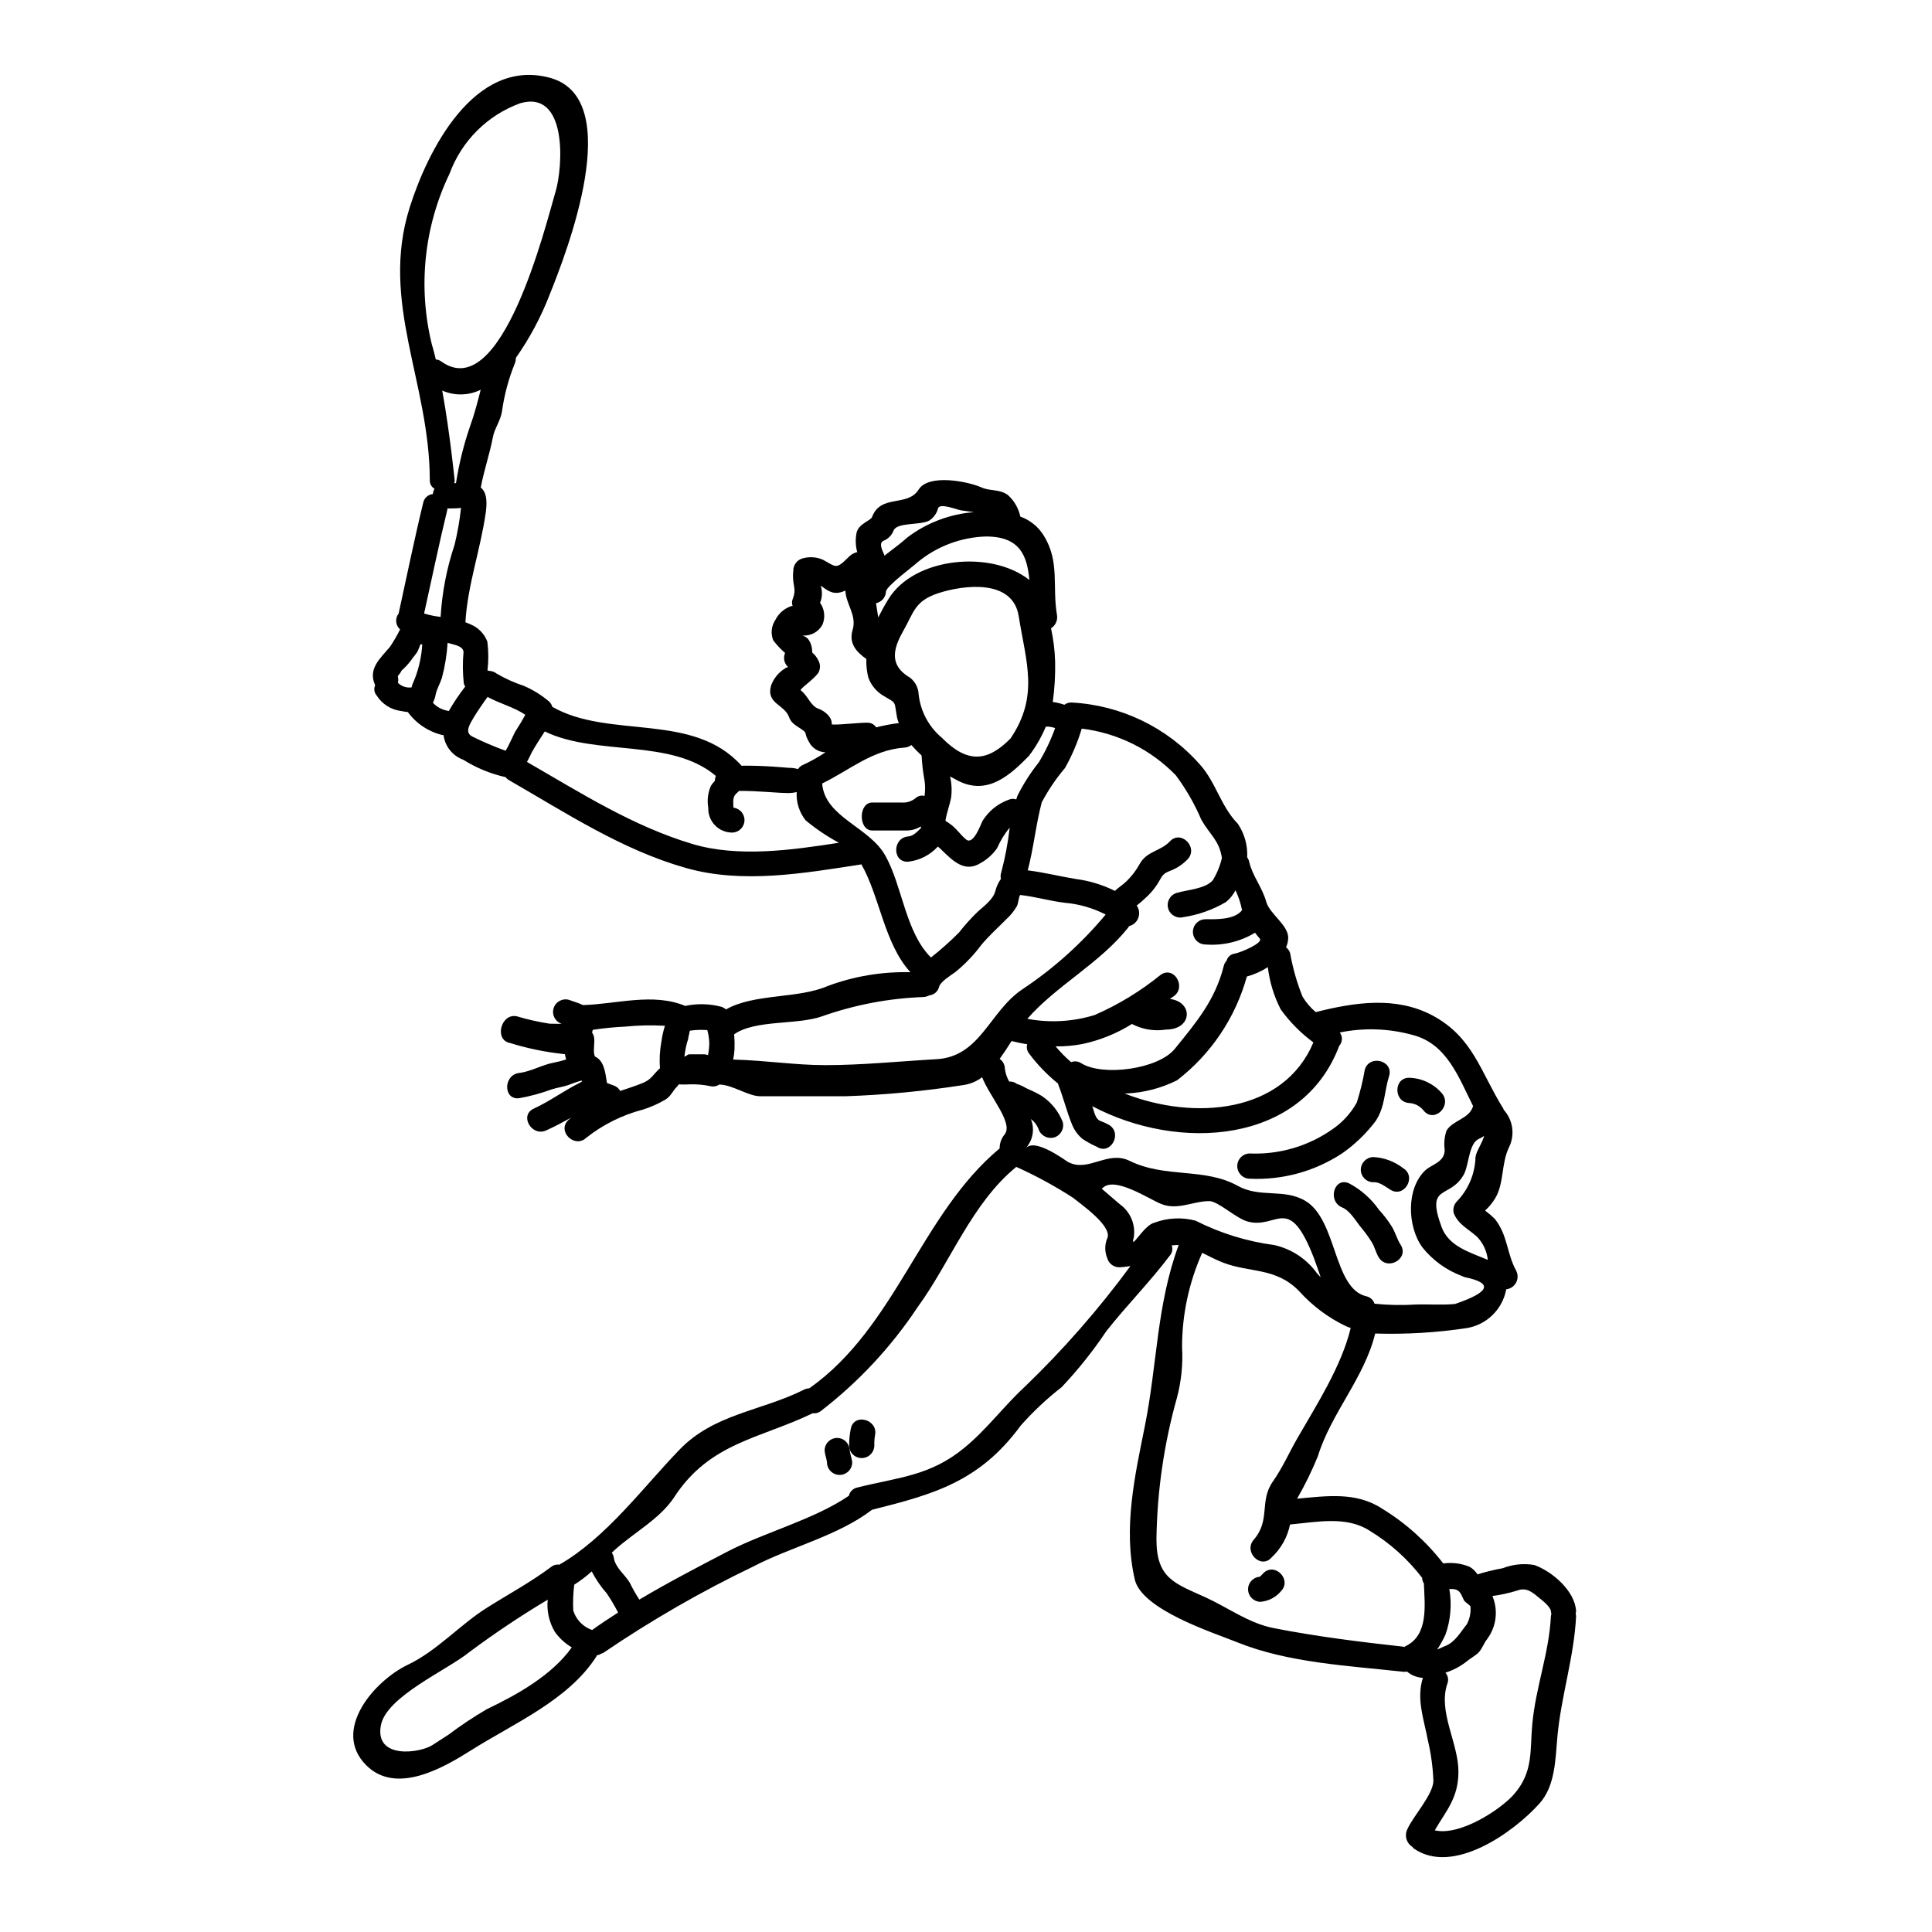 <?xml version="1.0" encoding="UTF-8"?>
<!-- Uploaded to: ICON Repo, www.svgrepo.com, Generator: ICON Repo Mixer Tools -->
<svg fill="#000000" width="800px" height="800px" version="1.1" viewBox="144 144 512 512" xmlns="http://www.w3.org/2000/svg">
 <g>
  <path d="m561.68 571.04c-0.02 0.199-0.055 0.398-0.113 0.594 0.059 0.219 0.094 0.441 0.113 0.664-0.52 10.898-4.004 21.254-4.969 32.102-0.52 5.82-0.555 12.898-4.723 17.531-6.75 7.562-22.91 19.203-33.328 11.938-0.148-0.148-0.262-0.297-0.395-0.445h0.004c-1.492-0.938-2.086-2.82-1.406-4.445 1.516-3.598 7.004-9.379 7.004-13.121l-0.004-0.004c-0.145-3.559-0.629-7.094-1.441-10.562-1.039-5.562-3.148-11.047-1.336-16.645-1.551-0.082-3.035-0.668-4.223-1.668-0.27 0.062-0.543 0.086-0.82 0.074-14.641-1.629-30.652-2.34-44.332-7.894-6.156-2.484-25.172-8.562-26.988-16.605-3.113-13.531 0-27.32 2.668-40.594 3.301-16.418 3.113-32.172 8.973-48.02h0.004c-0.621-0.004-1.238 0.035-1.855 0.113 0.34 0.891 0.172 1.898-0.445 2.629-5.34 7.086-11.383 13.121-16.906 20.129h0.004c-3.519 5.25-7.469 10.199-11.809 14.793-3.926 3.055-7.562 6.469-10.859 10.191-10.898 14.863-23.02 18.199-39.402 22.312-9.055 6.93-21.387 9.785-31.434 15.012v0.004c-13.785 6.617-27.055 14.254-39.699 22.852-0.195 0.117-0.41 0.207-0.633 0.258-0.352 0.242-0.754 0.395-1.18 0.445-0.031 0.086-0.055 0.172-0.074 0.262-7.414 11.641-21.984 17.789-33.285 24.941-7.191 4.527-19.758 11.902-27.73 3.938-9.34-9.344 2.297-22.504 11.047-26.652 7.746-3.707 13.715-10.562 20.98-15.125 5.746-3.629 11.492-6.691 17.016-10.824 0.59-0.48 1.363-0.684 2.113-0.555 12.379-7.086 22.277-20.57 31.809-30.434 9.227-9.602 21.648-10.234 33.098-15.977 0.441-0.203 0.922-0.328 1.406-0.371 22.945-16.234 29.469-46.113 50.383-63.535-0.016-1.32 0.43-2.606 1.258-3.633 2.559-2.965-3.852-10.008-5.902-15.234-1.461 1.113-3.188 1.832-5.008 2.078-10.332 1.613-20.754 2.606-31.207 2.961h-22.555c-3.227 0-7.231-3-10.863-3.113-0.691 0.469-1.547 0.629-2.359 0.445-1.84-0.391-3.723-0.551-5.602-0.48-0.938 0.055-1.879 0.055-2.816 0-0.094 0.207-0.23 0.398-0.395 0.555-1.18 1.109-1.594 2.523-3.074 3.449h0.004c-1.883 1.113-3.887 2.008-5.973 2.668-5.481 1.422-10.609 3.969-15.051 7.481-3.113 2.93-7.871-1.777-4.723-4.723 0.223-0.223 0.52-0.445 0.742-0.629-2.148 1.18-4.328 2.363-6.598 3.379-3.856 1.812-7.266-3.969-3.336-5.75 4.262-1.969 8.047-4.781 12.203-6.856v-0.008c0.164-0.098 0.34-0.184 0.52-0.258 0.004-0.113-0.008-0.227-0.039-0.336-1.043 0.293-2.07 0.637-3.078 1.039-1.574 0.629-3.188 0.789-4.816 1.297-2.809 1.043-5.707 1.836-8.66 2.359-4.262 0.516-4.227-6.191 0-6.691 3.148-0.371 6.117-2.188 9.266-2.754 1.078-0.211 2.144-0.484 3.191-0.816-0.148-0.473-0.258-0.957-0.332-1.445h-0.375c-4.816-0.516-9.57-1.496-14.195-2.93-4.223-0.816-2.41-7.894 1.777-7.086 2.856 0.859 5.769 1.516 8.715 1.969 1.074 0.035 2.148 0.035 3.223 0.035-1.727-0.559-2.68-2.406-2.141-4.137 0.535-1.734 2.367-2.715 4.109-2.199 1.148 0.445 2.484 0.789 3.672 1.375 8.969-0.266 18.57-3.336 27.094 0.219h0.004c3.211-0.68 6.539-0.59 9.711 0.262 0.402 0.16 0.777 0.387 1.113 0.664 7.41-4.258 19.09-2.777 26.91-6.191 7.016-2.609 14.465-3.856 21.945-3.664-6.934-7.562-8.086-19.984-13.012-28.617-0.074 0-0.109 0.074-0.184 0.074-14.957 2.297-31.25 5.188-46.266 0.926-16.926-4.781-31.691-14.527-46.816-23.223v-0.004c-0.395-0.203-0.738-0.496-1.004-0.852-3.965-0.883-7.75-2.438-11.191-4.598-2.844-1.031-4.875-3.559-5.262-6.559-0.102 0.02-0.203 0.02-0.301 0-3.676-0.879-6.918-3.035-9.152-6.086-0.629-0.07-1.258-0.18-1.82-0.293l0.004 0.004c-2.66-0.336-5.031-1.848-6.453-4.117-0.652-0.746-0.805-1.809-0.391-2.707-2.004-4.371 1.336-7.086 3.938-10.195h-0.004c0.988-1.473 1.879-3.008 2.668-4.594-1.219-1.074-1.395-2.91-0.391-4.191 2.148-9.785 4.152-19.645 6.523-29.395h-0.004c0.266-1.238 1.297-2.168 2.559-2.301 0.051-0.492 0.203-0.969 0.445-1.402-0.793-0.438-1.281-1.281-1.258-2.188 0-25.945-13.273-47.23-5.336-72.32 4.637-14.777 17.016-39.891 37.227-34.379 20.312 5.598 4.223 46.59-0.074 57.309-2.301 5.981-5.324 11.656-9.008 16.902 0.008 0.52-0.094 1.039-0.297 1.52-1.637 4.043-2.769 8.273-3.371 12.594-0.371 2.559-2 4.523-2.445 7.008-0.855 4.449-2.363 8.785-3.191 13.238 1.301 1.035 1.82 2.965 1.34 6.523-1.375 9.84-4.82 19.234-5.41 29.172 0.441 0.184 0.891 0.332 1.336 0.551l-0.008-0.004c2.059 0.84 3.68 2.492 4.484 4.562 0.328 2.547 0.34 5.121 0.039 7.672 0.184 0.039 0.332 0.074 0.48 0.113 0.699 0.027 1.375 0.273 1.93 0.707 2.285 1.336 4.707 2.43 7.227 3.262 2.426 1.039 4.68 2.441 6.691 4.152 0.406 0.383 0.699 0.867 0.848 1.406 15.199 8.66 37.289 1.258 50.152 15.605 5.637-0.109 12.418 0.555 12.418 0.555h0.004c0.863-0.016 1.727 0.094 2.555 0.336 0.312-0.508 0.781-0.898 1.336-1.117 2.062-0.949 4.047-2.062 5.934-3.332-1.855-0.039-3.539-1.098-4.375-2.754-1.449-2.484-0.262-2.223-2.004-3.375-1.371-0.93-2.703-1.574-3.262-3.148-1.18-3.449-6.152-3.543-4.781-8.418 0.711-1.945 2.074-3.582 3.856-4.633 0.207-0.121 0.434-0.207 0.664-0.258-0.918-0.828-1.289-2.109-0.957-3.301 0.035-0.184 0.109-0.297 0.145-0.445-1.168-1.004-2.227-2.137-3.148-3.371-0.695-1.762-0.488-3.754 0.555-5.34 0.852-1.719 2.34-3.035 4.152-3.668 0.141-0.062 0.293-0.086 0.445-0.074-0.223-0.574-0.223-1.207 0-1.781 1.219-3.078-0.262-3.598 0.184-7.602v0.004c0-1.5 1-2.82 2.445-3.223 1.766-0.508 3.652-0.391 5.34 0.328 3.703 1.969 3.41 2.754 7.004-0.816v0.004c0.59-0.594 1.336-1.004 2.152-1.184-0.477-1.715-0.527-3.519-0.148-5.262 0.629-2.297 3.707-3.078 4.078-4.043 2.297-6.152 9.375-2.555 12.344-7.266 2.633-4.258 13.121-2.148 16.605-0.59 2.336 1.074 4.672 0.371 7.008 2h-0.004c1.699 1.508 2.867 3.523 3.336 5.746 2.574 0.918 4.758 2.684 6.191 5.008 4.328 6.93 2.223 13.488 3.519 21.055 0.246 1.391-0.375 2.789-1.574 3.539 0.633 2.902 1 5.852 1.086 8.816 0.078 3.582-0.133 7.164-0.629 10.711 1.051 0.137 2.082 0.383 3.074 0.746 0.551-0.426 1.234-0.637 1.93-0.598 13.078 0.684 25.328 6.606 33.992 16.426 4.262 4.723 5.488 11.043 10.086 15.742l-0.004 0.004c1.75 2.609 2.609 5.719 2.445 8.859 0.281 0.371 0.469 0.801 0.559 1.258 0.789 3.543 3.484 6.816 4.484 10.488 0.93 3.375 6.117 6.297 5.82 9.859v0.004c-0.051 0.766-0.242 1.52-0.559 2.223 0.504 0.387 0.879 0.918 1.078 1.52 0.688 3.961 1.793 7.84 3.293 11.566 0.938 1.559 2.129 2.949 3.523 4.113 0.074-0.035 0.113-0.074 0.184-0.074 10.047-2.519 20.984-4.223 30.699 0.926 10.824 5.785 12.719 14.977 18.793 24.691h0.004c0.055 0.102 0.094 0.215 0.113 0.328 2.441 2.684 3.012 6.574 1.445 9.84-2.148 4.297-1.301 9.637-3.707 13.602v0.004c-0.727 1.207-1.625 2.309-2.668 3.258 0.074 0.078 0.148 0.113 0.223 0.184 0.84 0.621 1.629 1.305 2.363 2.039 3.449 4.375 3.113 9.125 5.633 13.68v0.004c0.52 0.992 0.52 2.18-0.008 3.176-0.527 0.992-1.508 1.66-2.621 1.785-0.969 5.289-5.152 9.402-10.453 10.273-8.035 1.215-16.16 1.695-24.277 1.445-2.836 11.703-11.66 21.082-15.18 32.496-1.578 3.879-3.418 7.644-5.512 11.27 7.82-0.703 15.641-1.895 22.574 2.668 6.223 3.809 11.699 8.723 16.16 14.496 2.363-0.328 4.769-0.023 6.973 0.887 0.852 0.488 1.574 1.176 2.109 2.004 2.195-0.676 4.43-1.219 6.691-1.629 2.652-1.039 5.535-1.332 8.34-0.855 4.789 1.703 10.867 6.93 11.094 12.309zm-6.672 1.258c0.027-0.215 0.074-0.426 0.145-0.629-0.09-0.199-0.141-0.414-0.145-0.629-0.039-1.039-1.855-2.598-2.754-3.297-2.004-1.633-3.633-3.266-6.297-2.188l-0.004-0.004c-2.109 0.645-4.266 1.117-6.449 1.41 1.582 3.769 1.062 8.094-1.371 11.379-0.93 1.148-1.449 2.894-2.559 3.852-1.039 0.855-2.188 1.484-3.188 2.336-1.609 1.211-3.414 2.144-5.336 2.754 0.703 0.789 0.902 1.906 0.52 2.891-2.559 7.379 2.93 15.742 2.93 23.316 0 7.117-3.336 10.414-6.266 15.57 6.691 1.555 17.348-5.488 20.859-9.414 5.336-5.973 4.328-11.758 4.969-18.609 0.867-9.793 4.461-18.879 4.945-28.738zm-17.688-127.29c-0.391 0.293-0.812 0.543-1.258 0.742-2.894 1.109-2.703 6.965-4.188 9.602-3.742 6.523-10.086 2.262-5.856 13.777 1.891 5.191 7.449 6.711 12.27 8.75l-0.004-0.004c-0.246-2.316-1.262-4.481-2.887-6.152-2.41-2.152-4.891-3.191-6.117-6.156v0.004c-0.328-1.152-0.004-2.387 0.852-3.227 3.031-3.156 4.777-7.336 4.891-11.711 0.223-1.621 1.777-3.656 2.297-5.625zm-7.707 44.555c9.305-3.184 10.16-5.559 2.484-7.117l-0.789-0.336v0.004c-4.059-1.543-7.629-4.141-10.344-7.527-4.078-5.594-4.297-15.676 0.742-20.426 1.738-1.625 5.152-2.148 5.152-5.449v0.004c-0.238-1.707-0.074-3.445 0.48-5.078 1.594-2.777 6.117-3.113 7.043-6.523-3.816-7.602-6.93-16.426-15.863-18.797-6.34-1.777-13.012-2.016-19.465-0.699 0.805 1.062 0.746 2.547-0.145 3.543-9.863 26.137-42.555 28.098-65.465 15.977 0.074 0.184 0.109 0.332 0.184 0.48 0.371 1.109 0.664 2.859 1.891 3.41v-0.004c0.848 0.305 1.664 0.676 2.449 1.113 3.594 2.34 0.262 8.121-3.336 5.746-1.32-0.582-2.586-1.277-3.785-2.078-1.258-1.062-2.227-2.426-2.812-3.961-1.375-3.414-2.258-7.043-3.598-10.453-0.035-0.109 0-0.145-0.035-0.223v-0.004c-2.875-2.316-5.449-4.981-7.66-7.934-0.566-0.695-0.762-1.621-0.52-2.484-1.41-0.223-2.781-0.52-4.152-0.855-1 1.598-2.039 3.188-3.148 4.723 0.836 0.57 1.348 1.508 1.375 2.519 0.137 1.227 0.527 2.414 1.148 3.484 0.781-0.055 1.551 0.199 2.148 0.703h0.148c0.445 0.184 0.926 0.371 1.371 0.594 0.445 0.223 0.816 0.48 1.258 0.664v0.004c1.281 0.527 2.519 1.145 3.707 1.852 2.516 1.68 4.457 4.086 5.559 6.902 0.477 1.777-0.562 3.609-2.332 4.117-1.777 0.449-3.594-0.582-4.117-2.34-0.414-1.023-1.109-1.91-2.004-2.559 1.094 2.629 0.559 5.652-1.371 7.746 1.777-2.035 6.375 0.266 11.27 3.672 0.031 0.027 0.07 0.043 0.109 0.035 5.266 2.707 10.379-3.223 16.16-0.371 9.566 4.672 19.797 1.703 28.695 6.637 5.856 3.262 12.203 0.629 17.832 3.938 8.527 5.008 7.41 23.242 16.195 25.316 1.031 0.211 1.871 0.965 2.188 1.969 3.633 0.375 7.289 0.449 10.934 0.219 3.41-0.113 7.043 0.188 10.418-0.152zm3.043 85.02h-0.004c0.824-1.48 1.188-3.176 1.035-4.863 0-0.219-1.52-1.219-1.703-1.574-0.789-1.523-0.965-3.043-3.297-3.043h-0.555c-0.023 0-0.039 0.02-0.039 0.039 0.691 4.012 0.348 8.133-1 11.973-0.641 1.402-1.383 2.754-2.227 4.039 0.891-0.371 1.668-0.789 2.113-0.926 2.633-1.031 4.039-3.664 5.66-5.66zm-16.164 5.668c6.191-2.965 5.047-11.02 4.856-16.605v-0.004c-0.293-0.453-0.461-0.977-0.48-1.52-3.832-4.992-8.559-9.23-13.938-12.492-6.152-3.965-14.051-2.258-21.055-1.629-0.68 3.356-2.394 6.414-4.898 8.746-2.812 3.227-7.523-1.48-4.723-4.703 4.523-5.191 1.41-10.195 5.043-15.387 2.633-3.777 4.262-7.562 6.488-11.453 5.043-8.785 11.715-19.094 14.168-29.285-0.414-0.125-0.824-0.273-1.223-0.445-4.703-2.246-8.922-5.398-12.41-9.27-6.191-6.414-13.082-4.82-20.312-7.641-1.969-0.789-3.742-1.738-5.41-2.555l-0.004 0.004c-3.508 7.848-5.328 16.348-5.34 24.945 0.27 4.555-0.191 9.125-1.371 13.531-3.426 12.191-5.242 24.777-5.414 37.438 0 10.453 4.894 11.68 13.086 15.422 6.008 2.754 11.379 6.82 17.98 8.117 11.34 2.227 22.98 3.672 34.473 4.934 0.074 0 0.109 0.039 0.184 0.074 0.117-0.09 0.188-0.195 0.312-0.242zm-23.461-98.793c0.297 0.371 0.633 0.629 0.965 1-0.816-2.223-1.52-4.523-2.449-6.691-6.262-15.086-9.301-5.973-16.902-8.047-3.039-0.816-7.82-5.371-10.121-5.41-4.262-0.035-8.375 2.484-12.715 0.789-3.375-1.336-12.383-7.477-15.605-4.262-0.074 0.074-0.148 0.109-0.223 0.184 2.449 2.074 4.449 3.894 5.488 4.672l-0.004-0.004c2.336 2.035 3.469 5.125 3.004 8.191-1.074 4.004 2.519-3.113 5.371-3.816v-0.004c3.523-1.344 7.383-1.539 11.02-0.559 6.531 3.309 13.578 5.492 20.836 6.453 4.57 1.02 8.602 3.688 11.332 7.492zm-0.969-61.207c-3.324-2.449-6.246-5.402-8.66-8.75-1.797-3.5-2.949-7.293-3.414-11.199-1.715 1.113-3.59 1.949-5.559 2.488-3.027 10.93-9.516 20.582-18.5 27.504-4.137 2.066-8.656 3.25-13.273 3.484h-0.664c18.562 7.301 42.176 5.227 50.07-13.527zm-20.793-23.543c1.445-0.254 7.637-2.816 6.562-4.004h-0.004c-0.438-0.48-0.844-0.988-1.223-1.52-3.945 2.379-8.531 3.469-13.121 3.117-1.852 0-3.348-1.5-3.348-3.348 0-1.848 1.496-3.344 3.348-3.344 2.859 0 7.676 0.188 9.676-2.406h-0.004c-0.355-1.82-0.941-3.59-1.738-5.266-0.617 1.199-1.477 2.262-2.523 3.113-3.481 2.043-7.316 3.402-11.305 4.008-1.754 0.438-3.539-0.598-4.019-2.34-0.484-1.742 0.512-3.551 2.242-4.078 2.777-0.852 7.598-1.035 9.602-3.375l-0.004 0.004c1.117-1.828 1.93-3.82 2.41-5.906-0.738-4.723-3.148-6.082-5.449-10.121v0.004c-1.785-4.191-4.062-8.156-6.785-11.809-6.648-6.84-15.441-11.195-24.91-12.344-1.094 3.637-2.586 7.144-4.449 10.453-2.375 2.797-4.441 5.848-6.156 9.094-1.555 5.902-2.148 12.117-3.707 18.012 4.262 0.523 8.641 1.633 12.789 2.297 3.586 0.469 7.07 1.535 10.309 3.148 1-0.965 2.109-1.594 3.113-2.594 1.387-1.348 2.559-2.898 3.484-4.598 1.891-3.375 5.559-3.332 7.969-5.93 2.93-3.148 7.637 1.574 4.723 4.723-1.316 1.383-2.93 2.449-4.723 3.113-1.82 0.703-2.004 1.262-2.93 2.856l0.004-0.004c-1.012 1.723-2.305 3.262-3.82 4.559-0.582 0.574-1.203 1.105-1.852 1.598-0.059 0.055-0.121 0.105-0.188 0.152 0.676 0.961 0.832 2.191 0.414 3.289-0.414 1.102-1.348 1.922-2.492 2.191-0.07 0.148-0.07 0.262-0.184 0.375-7.672 9.602-18.941 15.27-26.727 24.168 5.938 1.121 12.059 0.777 17.832-1 6.301-2.746 12.199-6.34 17.531-10.68 3.562-2.445 6.894 3.336 3.379 5.746-0.336 0.219-0.668 0.445-0.965 0.664 6.266 0.789 6.004 8.121-1.039 8.121h-0.004c-3.082 0.492-6.246-0.027-9.008-1.484-4.019 2.519-8.445 4.316-13.086 5.305-2.356 0.453-4.754 0.664-7.152 0.629 1.258 1.504 2.633 2.902 4.117 4.188 0.895-0.359 1.91-0.25 2.707 0.297 5.668 3.523 20.348 1.598 24.758-3.812 5.746-7.086 10.715-12.938 12.988-21.988 0.117-0.52 0.375-0.992 0.742-1.371 0.27-1.031 1.152-1.789 2.215-1.902zm-27.691 82.809c-0.969 0.168-1.945 0.281-2.93 0.332-1.504 0.008-2.824-0.992-3.227-2.445-0.723-1.766-0.68-3.75 0.113-5.484 0.891-3.227-6.894-8.66-9.16-10.492h0.004c-4.805-3.106-9.836-5.844-15.051-8.191-11.809 9.641-17.496 25.355-26.207 37.254h0.004c-7.004 10.535-15.695 19.844-25.727 27.551-0.582 0.406-1.301 0.578-2.004 0.48-14.082 6.781-27.281 7.781-36.695 22.203-3.816 5.856-10.898 9.523-15.941 14.168-0.184 0.184-0.395 0.395-0.629 0.594v0.004c0.301 0.414 0.492 0.898 0.555 1.406 0.395 2.559 2.969 4.414 4.227 6.562 0.746 1.535 1.586 3.023 2.519 4.453 7.602-4.527 15.457-8.605 23.277-12.684 9.715-5.078 23.098-8.562 32.25-14.828h0.004c0.242-1.102 1.113-1.961 2.223-2.188 10.75-2.703 19.312-3 28.469-10.602 5.93-4.891 10.266-10.863 15.867-16.051v0.004c10.25-9.863 19.637-20.582 28.059-32.047zm-6.562-93.152c-3.359-1.727-7.023-2.785-10.789-3.113-3.894-0.445-8.004-1.668-11.898-2.074-0.395 0.703-0.48 2.34-0.852 2.969h0.004c-0.746 1.281-1.688 2.445-2.785 3.445-2.258 2.297-4.559 4.328-6.637 6.82-1.98 2.66-4.281 5.07-6.852 7.172-1.078 0.789-3.938 2.519-4.328 3.894v-0.004c-0.281 1.246-1.324 2.172-2.594 2.301-0.473 0.25-0.988 0.402-1.52 0.445-9.18 0.332-18.25 2.055-26.91 5.113-6.602 2.363-17.68 0.816-23.316 4.781 0 0.074 0.035 0.148 0.035 0.219v0.004c0.102 1.262 0.125 2.523 0.074 3.785-0.047 0.898-0.168 1.789-0.371 2.668 9.195 0.266 16.387 1.484 24.5 1.484 9.602 0 19.793-1.035 29.359-1.574 11.68-0.629 14.051-12.637 22.762-18.5 8.297-5.504 15.746-12.188 22.117-19.836zm-13.402-49.41c-0.781-0.297-1.613-0.43-2.445-0.395-1.039 2.461-2.344 4.797-3.894 6.969-0.062 0.086-0.137 0.156-0.219 0.223-0.086 0.168-0.184 0.328-0.297 0.48-5.117 5.262-11.082 10.629-18.832 6.691-0.664-0.332-1.41-0.738-2.148-1.148l-0.004-0.004c0.438 1.871 0.523 3.805 0.262 5.707-0.395 1.969-1.113 3.82-1.445 5.75 0 0.105-0.039 0.184-0.039 0.293 0.605 0.375 1.188 0.785 1.742 1.223 1.371 1.113 2.363 2.598 3.707 3.707 2 1.703 4.004-4.297 4.414-4.969v0.004c1.617-2.582 4.059-4.543 6.93-5.562 0.621-0.277 1.324-0.301 1.965-0.07l0.332-1.004c1.574-3.125 3.465-6.078 5.644-8.812 1.742-2.875 3.191-5.918 4.328-9.082zm-6.82-39.254c-0.594-6.336-2.41-11.523-11.453-11.523v-0.004c-6.684 0.191-13.109 2.617-18.25 6.894-1.078 1.039-8.195 6.227-8.305 7.711-0.062 1.508-1.152 2.781-2.637 3.074 0.184 1.219 0.395 2.519 0.594 3.777 0.816-1.629 1.703-3.262 2.668-4.816 6.859-11.266 27.398-13.082 37.367-5.113zm-4.988 42c7.598-11.273 4.113-20.164 2.148-32.473-1.594-9.789-14.383-8.266-21.254-6.043-6.375 2.109-6.449 5.004-9.445 10.234-2.777 4.934-3.41 9.055 1.895 12.16 1.367 1.051 2.203 2.648 2.293 4.371 0.473 4.492 2.664 8.625 6.121 11.527 6.754 6.856 12.055 6.488 18.242 0.223zm-2.484 35.547h0.004c1.043-3.918 1.797-7.906 2.258-11.934-1.359 1.652-2.481 3.484-3.332 5.445-1.113 1.602-2.57 2.93-4.266 3.894-4.371 2.816-7.602-0.668-10.527-3.484-0.289-0.293-0.598-0.566-0.926-0.816-2.039 2.234-4.816 3.656-7.82 4.004-4.301 0.297-4.262-6.375 0-6.691 1.297-0.07 2.484-1.371 3.375-2.258-0.039-0.109-0.039-0.297-0.074-0.395h-0.004c-1.098 0.695-2.371 1.066-3.672 1.078h-9.184c-3.707 0-3.707-7.414 0-7.414h7.711-0.004c1.414 0.129 2.82-0.328 3.891-1.262 0.633-0.516 1.477-0.695 2.262-0.48 0.188-1.352 0.188-2.727 0-4.082-0.41-2.191-0.672-4.406-0.785-6.633-0.949-0.879-1.852-1.809-2.703-2.781-0.508 0.383-1.113 0.613-1.746 0.672-8.637 0.594-14.641 6.008-21.906 9.523 0.703 8.969 12.527 11.492 16.754 19.129 4.523 8.082 5.301 20.234 12.082 26.984h0.004c2.598-2.051 5.074-4.254 7.414-6.602 1.555-1.996 3.25-3.879 5.078-5.629 1.574-1.371 4.004-3.223 4.559-5.336v-0.004c0.285-1.172 0.785-2.277 1.484-3.262-0.137-0.555-0.109-1.133 0.082-1.668zm-7.219-95.523c-1.223-0.184-2.449-0.336-3.453-0.48-1.004-0.145-5.781-2.117-6.078-0.449-0.352 1.297-1.172 2.418-2.297 3.148-2.445 1.336-8.375 0.395-9.445 2.594-0.449 1.25-1.406 2.25-2.637 2.754-1.297 0.555-0.594 2.109 0.148 3.777l0.004 0.004c0.031 0.055 0.043 0.121 0.035 0.184 2.113-1.664 4.328-3.219 6.152-4.887 5.106-3.84 11.199-6.144 17.57-6.644zm-19.91 55.891c-0.184-0.445-0.332-0.906-0.445-1.375-0.855-4.559 0-3.703-3.449-5.742h0.004c-1.941-1.09-3.43-2.84-4.188-4.93-0.41-1.609-0.586-3.269-0.52-4.93-2.703-1.895-4.723-4.191-3.633-7.75 1.148-3.852-1.816-6.82-1.926-10.379-0.336 0.109-0.594 0.262-0.965 0.371-2.594 0.816-4.004-0.629-5.562-1.668 0.34 1.09 0.402 2.25 0.184 3.375-0.094 0.391-0.219 0.773-0.367 1.145 1.203 1.703 1.441 3.902 0.629 5.824-1.051 1.93-3.148 3.051-5.336 2.852 0.527 0.176 1.02 0.457 1.441 0.82 0.68 0.859 1.078 1.906 1.152 2.996 0.031 0.234 0.043 0.473 0.039 0.707 0.668 0.559 1.215 1.254 1.594 2.039 0.609 1.039 0.609 2.332 0 3.371-1.262 1.777-5.043 4.301-4.637 4.598 2.004 1.574 2.594 4.148 4.723 4.891 1.574 0.559 3.633 2.184 3.488 4.078-0.039 0.445 8.375-0.555 9.785-0.371v0.004c0.816 0.082 1.551 0.531 2 1.219 1.969-0.512 3.969-0.895 5.988-1.137zm-15.867 31.723c-3.141-1.676-6.102-3.672-8.836-5.953-1.676-2.121-2.516-4.781-2.359-7.481-0.73 0.172-1.477 0.258-2.227 0.262-3.004 0-8.191-0.629-13.082-0.559-0.105 0.145-0.23 0.277-0.371 0.395-1.18 0.887-1.18 1.969-1.113 3.375v-0.004c-0.004 0.223 0.008 0.449 0.035 0.668 1.727 0.203 3 1.703 2.922 3.438-0.074 1.734-1.48 3.113-3.215 3.16-1.73 0.016-3.387-0.68-4.59-1.918-1.207-1.238-1.852-2.918-1.789-4.644-0.352-1.977-0.105-4.016 0.707-5.856 0.316-0.457 0.664-0.891 1.039-1.297 0.012-0.445 0.098-0.887 0.258-1.301-11.828-10.043-31.656-5.152-45.336-11.785-1.148 1.816-2.363 3.594-3.414 5.488-0.395 0.816-0.816 1.703-1.297 2.59 14.234 8.195 28.02 17.02 43.891 21.762 12.129 3.598 26.289 1.602 38.777-0.34zm-34.695 56.285c0.215-1.059 0.324-2.141 0.336-3.223-0.039-1.152-0.215-2.297-0.52-3.414-1.531-0.117-3.074-0.066-4.594 0.152-0.043 0.082-0.082 0.168-0.113 0.258-0.035 0.223-0.074 0.445-0.109 0.664v0.004c-0.145 0.418-0.23 0.855-0.262 1.297-0.246 0.703-0.445 1.422-0.594 2.152-0.145 0.891-0.336 1.668-0.395 2.519 0.445-0.113 0.852-0.629 1.297-0.629h3.969-0.004c0.34 0.016 0.676 0.09 0.988 0.219zm-12.344-3.633c0.184-1.406 0.496-2.797 0.93-4.148-3.519-0.203-7.055-0.129-10.562 0.223-2.867 0.133-5.727 0.418-8.566 0.852-0.074 0.219-0.109 0.445-0.184 0.703v0.004c0.203 0.32 0.367 0.672 0.484 1.035 0.395 1.574-0.395 3.938 0.297 5.34 2.336 1.039 2.703 4.004 3.148 6.856 0.039 0.074 0 0.109 0 0.145 0.559 0.223 1.113 0.395 1.707 0.629v0.004c0.781 0.227 1.438 0.762 1.812 1.484 1.969-0.664 3.969-1.301 5.902-2.078 2.34-0.926 2.816-2.254 4.488-3.812 0.035-0.039 0.074-0.039 0.148-0.074l0.004-0.004c-0.184-2.394-0.051-4.801 0.391-7.16zm-11.488 151.35c-0.891-1.734-1.879-3.418-2.969-5.039-1.582-1.777-2.934-3.746-4.016-5.863-1.441 1.305-2.992 2.484-4.633 3.523-0.289 2.273-0.375 4.566-0.262 6.856 0.75 2.418 2.609 4.332 5.004 5.152 2.25-1.629 4.578-3.152 6.875-4.633zm-12.27 9.23c-1.766-1.039-3.297-2.441-4.484-4.113-1.531-2.562-2.195-5.555-1.895-8.523-7.121 4.254-14.023 8.867-20.68 13.82-5.93 4.856-22.168 11.828-23.543 19.539-1.629 9.004 10.344 7.301 13.641 5.188 1.41-0.93 2.856-1.855 4.297-2.781h0.004c3.266-2.453 6.668-4.719 10.195-6.781 7.969-3.785 17.273-9.012 22.465-16.352zm-4.328-385.66c2.039-6.82 3.223-27.211-9.379-23.543v0.004c-8.668 3.168-15.5 9.988-18.684 18.648-6.801 14.148-8.441 30.23-4.641 45.461 0.371 1.148 0.668 2.445 1 3.781 0.539 0.035 1.055 0.227 1.484 0.559 15.973 11.406 27.578-35.98 30.211-44.91zm-10.344 142.48c0.855-1.301 1.629-2.633 2.363-3.969-3.043-2.039-6.785-2.969-10.008-4.723-1.035 1.371-3.223 4.633-3.633 5.375-0.926 1.629-2.668 4.004-0.395 5.117l-0.004 0.004c2.863 1.414 5.801 2.668 8.801 3.758 1.047-1.598 2.199-4.633 2.867-5.559zm-12.168-80.77c1.113-3.078 1.891-6.188 2.703-9.34h0.004c-3.199 1.578-6.934 1.66-10.195 0.223 2.078 11.527 3.301 23.906 3.301 23.906v0.004c-0.02 0.215-0.07 0.426-0.148 0.629h0.484c0.816-5.246 2.106-10.41 3.852-15.422zm-1.441 69.383 0.035-0.039c-0.16-0.266-0.285-0.551-0.371-0.848-0.301-2.773-0.328-5.566-0.074-8.34-0.074-1.574-2.559-1.934-3.781-2.297l-0.441-0.113v-0.004c-0.191 3.156-0.703 6.289-1.523 9.344-0.48 1.445-1.297 2.812-1.629 4.297-0.129 0.777-0.379 1.527-0.742 2.227 0.262 0.219 0.48 0.52 0.738 0.703h0.004c1.012 0.789 2.211 1.301 3.481 1.484 1.281-2.238 2.719-4.379 4.305-6.414zm-1.07-47.438c-0.219 0.062-0.445 0.102-0.672 0.113-1 0.035-1.969 0.074-2.965 0.074h0.004c0.016 0.109 0.016 0.223 0 0.336-2.223 9.121-4.117 18.348-6.156 27.504 1.43 0.426 2.894 0.723 4.375 0.891 0.391-6.512 1.637-12.945 3.707-19.133 0.789-3.219 1.355-6.488 1.707-9.785zm-10.273 36.145c-0.168 0.062-0.344 0.086-0.52 0.074-0.035 0.148-0.109 0.336-0.184 0.555-0.184 0.484-0.395 0.965-0.629 1.449-0.484 0.789-1.18 1.445-1.668 2.258h-0.004c-0.727 0.953-1.547 1.836-2.449 2.629-0.215 0.445-0.488 0.855-0.812 1.223-0.086 0.105-0.16 0.219-0.223 0.34 0.16 0.555 0.172 1.145 0.035 1.703 0 0.035 0.039 0.035 0.074 0.07 0.941 0.91 2.25 1.336 3.543 1.152 0.047-0.238 0.109-0.477 0.188-0.707 0.223-0.555 0.449-1.109 0.703-1.668 1.113-2.906 1.77-5.973 1.945-9.078z"/>
  <path d="m526.09 433.7c2.812 3.227-1.855 7.965-4.723 4.723-0.914-1.215-2.305-1.984-3.82-2.109-4.301-0.148-4.301-6.824 0-6.691 3.289 0.113 6.387 1.59 8.543 4.078z"/>
  <path d="m515.82 453.56c3.707 2.223 0.336 8.004-3.336 5.746-1.297-0.789-2.965-2.148-4.519-2.004v0.004c-1.844-0.004-3.336-1.496-3.34-3.336 0.031-1.832 1.508-3.309 3.34-3.336 2.856 0.148 5.598 1.172 7.856 2.926z"/>
  <path d="m515.2 473.91c2.297 3.633-3.449 6.969-5.781 3.375-0.789-1.258-1.074-2.754-1.855-4.039v-0.004c-0.855-1.379-1.809-2.691-2.856-3.934-1.41-1.703-2.894-4.445-5.043-5.336-3.894-1.629-2.188-8.082 1.777-6.41l0.004-0.004c3.176 1.672 5.906 4.074 7.969 7.008 1.285 1.398 2.438 2.914 3.449 4.519 0.926 1.523 1.371 3.332 2.336 4.824z"/>
  <path d="m505.7 427.43c1.258-4.074 7.711-2.336 6.414 1.781-1.297 4.117-1.039 8.082-3.543 11.859h0.004c-2.473 3.281-5.445 6.156-8.805 8.523-7.254 4.805-15.848 7.18-24.539 6.781-1.848 0-3.344-1.5-3.344-3.348s1.496-3.344 3.344-3.344c7.613 0.32 15.129-1.824 21.426-6.113 2.863-1.852 5.234-4.379 6.894-7.359 0.918-2.875 1.637-5.809 2.148-8.781z"/>
  <path d="m478.76 560.95c3-3.074 7.707 1.629 4.723 4.723-1.367 1.633-3.328 2.648-5.449 2.824-1.785-0.023-3.231-1.449-3.281-3.231s1.316-3.285 3.094-3.406c0.098-0.062 0.184-0.137 0.262-0.223 0.219-0.203 0.43-0.461 0.652-0.688z"/>
  <path d="m369.48 522.58c0.855-4.188 7.301-2.406 6.41 1.781-0.156 0.934-0.219 1.875-0.184 2.82-0.059 1.621-1.27 2.965-2.875 3.191-1.605 0.23-3.144-0.727-3.648-2.266-0.008-0.129-0.031-0.254-0.074-0.371-0.031-0.027-0.043-0.07-0.039-0.109-0.031-0.148-0.043-0.297-0.035-0.445-0.02-1.547 0.129-3.09 0.445-4.602z"/>
  <path d="m369.85 531.52c0 1.848-1.496 3.348-3.344 3.348s-3.348-1.5-3.348-3.348c-0.109-1.039-0.555-2.035-0.629-3.113 0.004-1.84 1.492-3.332 3.336-3.336 1.531 0 2.856 1.066 3.188 2.562-0.004 0.039 0.008 0.082 0.039 0.109-0.012 0.129 0.016 0.258 0.074 0.371 0 0.109 0.035 0.184 0.035 0.297 0.098 1.035 0.539 2.035 0.648 3.109z"/>
  <path d="m369.11 527.74c0.043 0.117 0.066 0.242 0.074 0.371-0.059-0.113-0.086-0.242-0.074-0.371z"/>
 </g>
</svg>